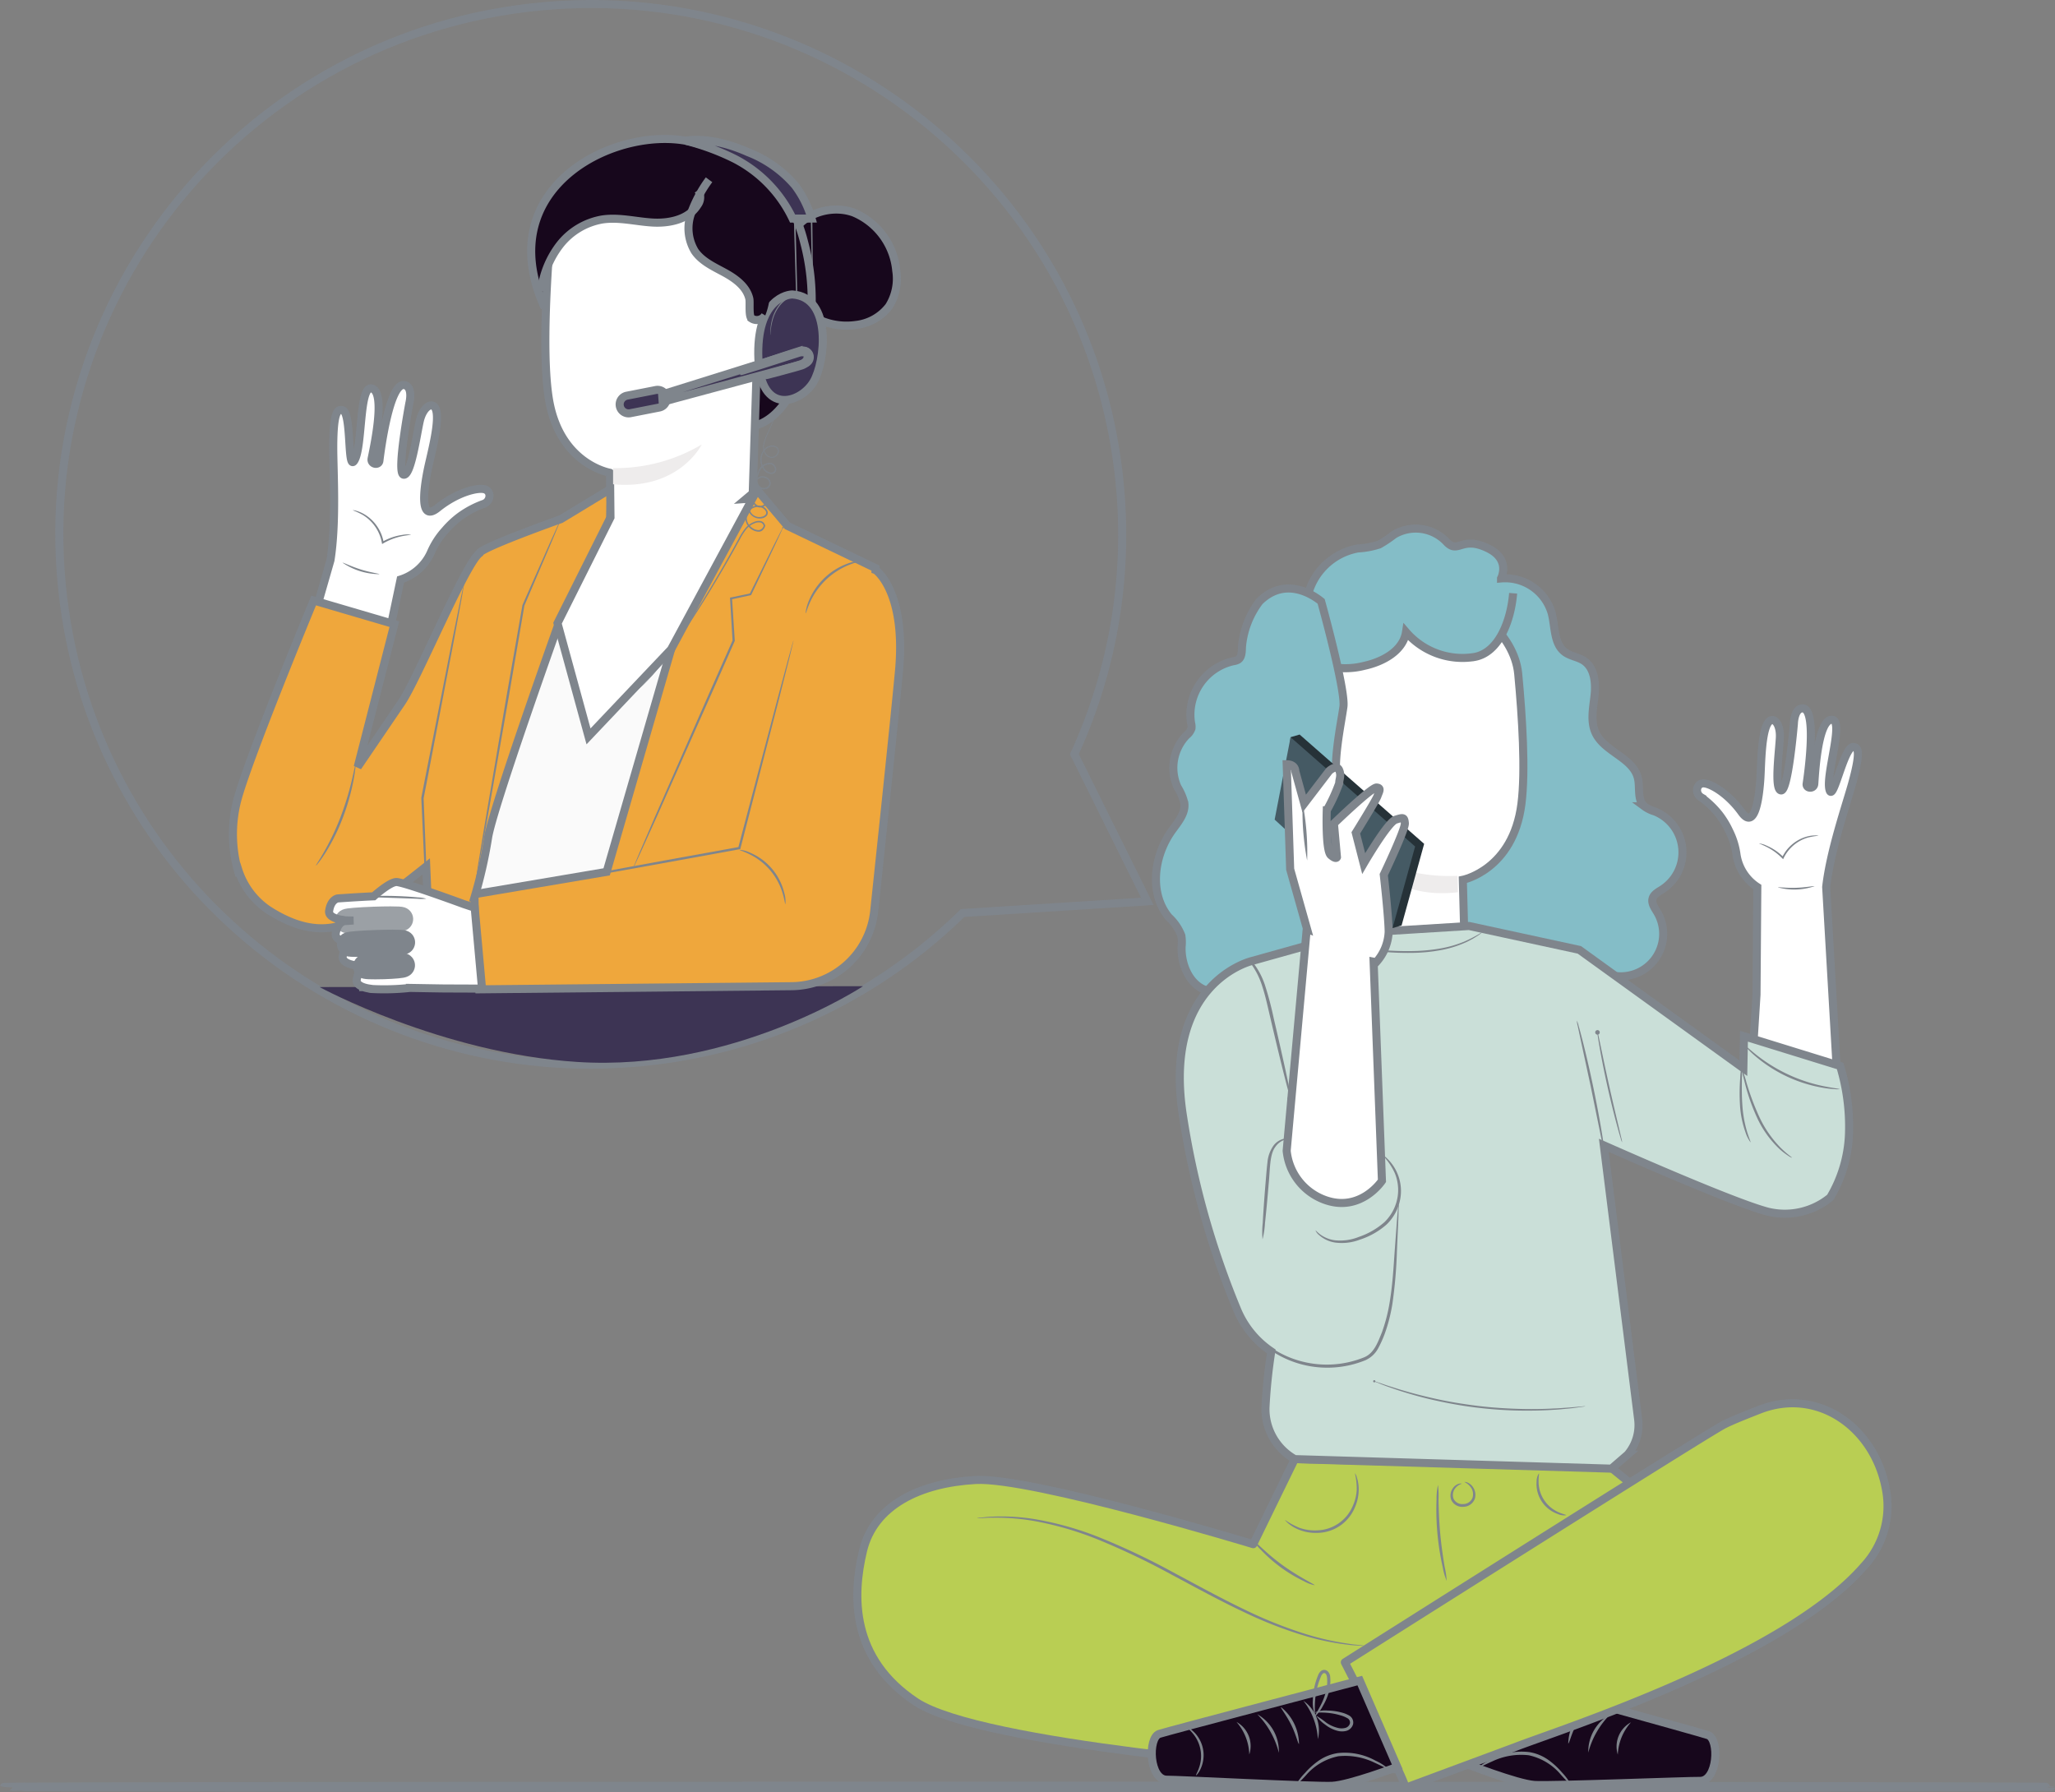 <svg xmlns="http://www.w3.org/2000/svg" width="255" height="222.37" viewBox="0 0 255 222.37">
  <rect x="0" y="0" width="255" height="222.37" fill="#808080" stroke="none"/>
  <g id="Ilustración_" data-name="Ilustración " transform="translate(-34.027 -23.518)">
    <path id="Trazado_64698" data-name="Trazado 64698" d="M288.527,1035.411c0,.081-56.865.146-126.994.146-70.154,0-127.006-.065-127.006-.146s56.852-.146,127.006-.146C231.663,1035.265,288.527,1035.331,288.527,1035.411Z" transform="translate(0 -790.17)" fill="#7f858c" stroke="#7f858c" stroke-width="1"/>
    <g id="Grupo_30347" data-name="Grupo 30347" transform="translate(140.411 89.108)">
      <g id="Grupo_30078" data-name="Grupo 30078" transform="translate(104.192 22.312)">
        <g id="Grupo_30069" data-name="Grupo 30069">
          <g id="Grupo_30068" data-name="Grupo 30068">
            <g id="Grupo_30067" data-name="Grupo 30067">
              <g id="Grupo_30066" data-name="Grupo 30066">
                <g id="Grupo_30065" data-name="Grupo 30065">
                  <path id="Trazado_64699" data-name="Trazado 64699" d="M1011.545,432.779c-.442-1.906,1.812-8.488.357-8.634-1.854-.187-2.167,7.3-2.233,7.97-.064.652-1.038.574-.946-.028.132-.865,1.367-9.334-.5-9.355-1.037-.012-1.081,1.872-1.081,1.872s-.7,8.346-1.582,8.307-.251-4.789-.161-6.555c.086-1.693-.764-2.667-1.392-1.934-.921,1.073-.916,5.375-1.029,7.07s-.57,6.563-2.323,4.128-4-3.667-4.826-3.583-.983,1.275-.179,1.742a11.209,11.209,0,0,1,2.191,2.086,10.7,10.7,0,0,1,1.262,2.07,9.316,9.316,0,0,1,.919,2.951,5.809,5.809,0,0,0,2.579,4.007l-.1,13.372-.416,6.614,10.432,3.612-1.37-23.593c.512-4.534,2.512-10.269,3.243-12.927,1.164-4.239.62-4.422.1-4.446C1013.339,427.473,1011.976,434.639,1011.545,432.779Z" transform="translate(-995.117 -422.732)" fill="#fff" stroke="#7f858c" stroke-width="1"/>
                </g>
              </g>
            </g>
          </g>
        </g>
        <g id="Grupo_30073" data-name="Grupo 30073" transform="translate(7.709 15.754)">
          <g id="Grupo_30072" data-name="Grupo 30072">
            <g id="Grupo_30071" data-name="Grupo 30071">
              <g id="Grupo_30070" data-name="Grupo 30070">
                <path id="Trazado_64700" data-name="Trazado 64700" d="M1037.751,494.967a9.8,9.8,0,0,0-1.28.214,4.85,4.85,0,0,0-3.057,2.561l-.068.137-.1-.1a7.32,7.32,0,0,0-1.978-1.443c-.551-.275-.907-.385-.9-.415a2.954,2.954,0,0,1,.956.289,6.584,6.584,0,0,1,2.07,1.415l-.17.033a4.9,4.9,0,0,1,.525-.868,4.977,4.977,0,0,1,1.341-1.2,4.75,4.75,0,0,1,1.345-.553,4.017,4.017,0,0,1,.964-.109A1.059,1.059,0,0,1,1037.751,494.967Z" transform="translate(-1030.369 -494.922)" fill="#7f858c"/>
              </g>
            </g>
          </g>
        </g>
        <g id="Grupo_30077" data-name="Grupo 30077" transform="translate(10.044 22.052)">
          <g id="Grupo_30076" data-name="Grupo 30076">
            <g id="Grupo_30075" data-name="Grupo 30075">
              <g id="Grupo_30074" data-name="Grupo 30074">
                <path id="Trazado_64701" data-name="Trazado 64701" d="M1045.576,523.79a7.8,7.8,0,0,1-4.533.146c.011-.064,1.021.094,2.271.05S1045.562,523.727,1045.576,523.79Z" transform="translate(-1041.043 -523.779)" fill="#7f858c"/>
              </g>
            </g>
          </g>
        </g>
      </g>
      <g id="Grupo_30096" data-name="Grupo 30096" transform="translate(37.055 0)">
        <g id="Grupo_30080" data-name="Grupo 30080" transform="translate(18.647)">
          <g id="Grupo_30079" data-name="Grupo 30079">
            <path id="Trazado_64702" data-name="Trazado 64702" d="M773.394,329.984a7.829,7.829,0,0,1,6.417-7.031,10.225,10.225,0,0,0,2.645-.491,15.3,15.3,0,0,0,1.835-1.228,5.244,5.244,0,0,1,6.477.873c1.5,1.648,1.878-.821,5.247.864,2.791,1.4,1.553,3.706,1.553,3.706a6.01,6.01,0,0,1,6.287,4.307c.442,1.7.241,3.823,1.667,4.851.691.5,1.611.584,2.322,1.055,1.321.875,1.5,2.734,1.328,4.307s-.539,3.248.145,4.675c1.12,2.341,4.625,3.051,5.233,5.573.287,1.191-.117,2.672.788,3.5a4.173,4.173,0,0,0,1.318.649,5.465,5.465,0,0,1,.9,9.677c-.47.3-1.033.586-1.182,1.122-.167.6.265,1.175.582,1.709a5.264,5.264,0,0,1-6.988,7.335,8.237,8.237,0,0,1-4.555,4.175,5.012,5.012,0,0,1-2.865.28,5.734,5.734,0,0,1-2.06-1.073c-2.971-2.231-7.159-5.67-7.683-9.343" transform="translate(-773.394 -320.49)" fill="#84bdc7" stroke="#7f858c" stroke-width="1"/>
          </g>
        </g>
        <g id="Grupo_30082" data-name="Grupo 30082" transform="translate(18.446 9.025)">
          <g id="Grupo_30081" data-name="Grupo 30081">
            <path id="Trazado_64703" data-name="Trazado 64703" d="M772.61,368.033l-.134-2.63,15.745-3.5c4.867-.667,10.3,4.054,10.761,8.935.512,5.423.923,12.064.4,16.138-1.044,8.192-7.273,9.424-7.273,9.424l.217,8.094-18.06.786Z" transform="translate(-772.476 -361.843)" fill="#fff" stroke="#7f858c" stroke-width="1"/>
          </g>
        </g>
        <g id="Grupo_30091" data-name="Grupo 30091" transform="translate(26.099 40.506)">
          <g id="Grupo_30090" data-name="Grupo 30090">
            <g id="Grupo_30089" data-name="Grupo 30089">
              <g id="Grupo_30088" data-name="Grupo 30088">
                <g id="Grupo_30087" data-name="Grupo 30087">
                  <g id="Grupo_30086" data-name="Grupo 30086">
                    <g id="Grupo_30085" data-name="Grupo 30085">
                      <g id="Grupo_30084" data-name="Grupo 30084">
                        <g id="Grupo_30083" data-name="Grupo 30083">
                          <path id="Trazado_64704" data-name="Trazado 64704" d="M818.779,508.681a21.678,21.678,0,0,1-11.311-2.582s2.937,5.622,11.369,4.614Z" transform="translate(-807.468 -506.099)" fill="#eeecec"/>
                        </g>
                      </g>
                    </g>
                  </g>
                </g>
              </g>
            </g>
          </g>
        </g>
        <g id="Grupo_30093" data-name="Grupo 30093" transform="translate(17.4 8.024)">
          <g id="Grupo_30092" data-name="Grupo 30092">
            <path id="Trazado_64705" data-name="Trazado 64705" d="M794.615,357.258c-.268,3.316-1.726,7.38-4.826,7.91a9.248,9.248,0,0,1-8.463-3.1c-.359,2.343-2.879,3.7-5.2,4.2a9.357,9.357,0,0,1-4.976-.093,4.94,4.94,0,0,1-3.321-3.479c-.332-1.643-.12-4.05,1.514-4.438" transform="translate(-767.694 -357.258)" fill="#84bdc7" stroke="#7f858c" stroke-width="1"/>
          </g>
        </g>
        <g id="Grupo_30095" data-name="Grupo 30095" transform="translate(0 7.428)">
          <g id="Grupo_30094" data-name="Grupo 30094">
            <path id="Trazado_64706" data-name="Trazado 64706" d="M712.033,398.486a6.423,6.423,0,0,1-4.292,6.022,4.561,4.561,0,0,1-8.679,2.4,5.453,5.453,0,0,0-.762-1.492c-.87-.951-2.412-.64-3.664-.948-2.257-.555-3.407-3.185-3.323-5.5a5.4,5.4,0,0,0-.033-1.368,6.075,6.075,0,0,0-1.572-2.291c-2.444-2.979-1.847-7.6.4-10.732.749-1.043,1.71-2.146,1.543-3.419a6.876,6.876,0,0,0-.842-1.968,5.809,5.809,0,0,1,1.114-6.445,1.831,1.831,0,0,0,.614-.856,1.777,1.777,0,0,0-.053-.673,6.8,6.8,0,0,1,5.229-7.659,1.7,1.7,0,0,0,.591-.178c.5-.31.469-1.03.5-1.621a10.858,10.858,0,0,1,2.174-5.628c3.086-3.038,6.437-.985,7.65,0,0,0,3.051,10.974,2.764,13.079s-1.442,7.386-.669,9.691,2.111,7.044,1.312,9.23S712.033,398.486,712.033,398.486Z" transform="translate(-688.129 -354.527)" fill="#84bdc7" stroke="#7f858c" stroke-width="1"/>
          </g>
        </g>
      </g>
      <g id="Grupo_30296" data-name="Grupo 30296" transform="translate(0 108.535)">
        <g id="Grupo_30168" data-name="Grupo 30168" transform="translate(75.274 32.989)">
          <g id="Grupo_30104" data-name="Grupo 30104" transform="translate(0 1.271)">
            <g id="Grupo_30103" data-name="Grupo 30103">
              <g id="Grupo_30102" data-name="Grupo 30102">
                <g id="Grupo_30101" data-name="Grupo 30101">
                  <g id="Grupo_30100" data-name="Grupo 30100">
                    <g id="Grupo_30099" data-name="Grupo 30099">
                      <g id="Grupo_30098" data-name="Grupo 30098">
                        <g id="Grupo_30097" data-name="Grupo 30097">
                          <path id="Trazado_64707" data-name="Trazado 64707" d="M868.38,974.819s23.845,6.586,24.8,6.922c1.436.5,1.2,5.756-1.04,5.675-1.058-.039-18.316.641-20.5.505s-8.759-2.723-8.759-2.723Z" transform="translate(-862.886 -974.819)" fill="#17071c" stroke="#7f858c" stroke-width="1"/>
                        </g>
                      </g>
                    </g>
                  </g>
                </g>
              </g>
            </g>
          </g>
          <g id="Grupo_30113" data-name="Grupo 30113" transform="translate(15.379 5.597)">
            <g id="Grupo_30112" data-name="Grupo 30112">
              <g id="Grupo_30111" data-name="Grupo 30111">
                <g id="Grupo_30110" data-name="Grupo 30110">
                  <g id="Grupo_30109" data-name="Grupo 30109">
                    <g id="Grupo_30108" data-name="Grupo 30108">
                      <g id="Grupo_30107" data-name="Grupo 30107">
                        <g id="Grupo_30106" data-name="Grupo 30106">
                          <g id="Grupo_30105" data-name="Grupo 30105">
                            <path id="Trazado_64708" data-name="Trazado 64708" d="M933.258,999.394a10.431,10.431,0,0,1,2.737-4.745,5.287,5.287,0,0,0-2.737,4.745Z" transform="translate(-933.21 -994.641)" fill="#7f858c"/>
                          </g>
                        </g>
                      </g>
                    </g>
                  </g>
                </g>
              </g>
            </g>
          </g>
          <g id="Grupo_30122" data-name="Grupo 30122" transform="translate(12.903 4.678)">
            <g id="Grupo_30121" data-name="Grupo 30121">
              <g id="Grupo_30120" data-name="Grupo 30120">
                <g id="Grupo_30119" data-name="Grupo 30119">
                  <g id="Grupo_30118" data-name="Grupo 30118">
                    <g id="Grupo_30117" data-name="Grupo 30117">
                      <g id="Grupo_30116" data-name="Grupo 30116">
                        <g id="Grupo_30115" data-name="Grupo 30115">
                          <g id="Grupo_30114" data-name="Grupo 30114">
                            <path id="Trazado_64709" data-name="Trazado 64709" d="M921.926,994.978c.117.02.358-1.1.993-2.348s1.384-2.113,1.3-2.194a5.965,5.965,0,0,0-2.292,4.542Z" transform="translate(-921.888 -990.43)" fill="#7f858c"/>
                          </g>
                        </g>
                      </g>
                    </g>
                  </g>
                </g>
              </g>
            </g>
          </g>
          <g id="Grupo_30131" data-name="Grupo 30131" transform="translate(10.451 3.856)">
            <g id="Grupo_30130" data-name="Grupo 30130">
              <g id="Grupo_30129" data-name="Grupo 30129">
                <g id="Grupo_30128" data-name="Grupo 30128">
                  <g id="Grupo_30127" data-name="Grupo 30127">
                    <g id="Grupo_30126" data-name="Grupo 30126">
                      <g id="Grupo_30125" data-name="Grupo 30125">
                        <g id="Grupo_30124" data-name="Grupo 30124">
                          <g id="Grupo_30123" data-name="Grupo 30123">
                            <path id="Trazado_64710" data-name="Trazado 64710" d="M910.833,991.408a8.344,8.344,0,0,1,1.857-4.739,4.463,4.463,0,0,0-1.857,4.739Z" transform="translate(-910.675 -986.662)" fill="#7f858c"/>
                          </g>
                        </g>
                      </g>
                    </g>
                  </g>
                </g>
              </g>
            </g>
          </g>
          <g id="Grupo_30140" data-name="Grupo 30140" transform="translate(9.141)">
            <g id="Grupo_30139" data-name="Grupo 30139">
              <g id="Grupo_30138" data-name="Grupo 30138">
                <g id="Grupo_30137" data-name="Grupo 30137">
                  <g id="Grupo_30136" data-name="Grupo 30136">
                    <g id="Grupo_30135" data-name="Grupo 30135">
                      <g id="Grupo_30134" data-name="Grupo 30134">
                        <g id="Grupo_30133" data-name="Grupo 30133">
                          <g id="Grupo_30132" data-name="Grupo 30132">
                            <path id="Trazado_64711" data-name="Trazado 64711" d="M906.575,974.522a4.214,4.214,0,0,0,.255-1.771,8.327,8.327,0,0,0-.241-1.94,8.2,8.2,0,0,0-.355-1.1,1.329,1.329,0,0,0-.382-.583.637.637,0,0,0-.819.04,1.05,1.05,0,0,0-.318.673,4.613,4.613,0,0,0-.031.629,5.248,5.248,0,0,0,.147,1.165,7.077,7.077,0,0,0,.734,1.819,4.789,4.789,0,0,0,1.072,1.432c.054-.038-.345-.592-.821-1.563a7.824,7.824,0,0,1-.625-1.769,5.215,5.215,0,0,1-.115-1.087c.01-.366.005-.823.219-1a.231.231,0,0,1,.315-.026,1,1,0,0,1,.261.416,8.732,8.732,0,0,1,.361,1.05,9.538,9.538,0,0,1,.316,1.858C906.618,973.839,906.509,974.512,906.575,974.522Z" transform="translate(-904.683 -968.993)" fill="#7f858c"/>
                          </g>
                        </g>
                      </g>
                    </g>
                  </g>
                </g>
              </g>
            </g>
          </g>
          <g id="Grupo_30149" data-name="Grupo 30149" transform="translate(6.231 5.039)">
            <g id="Grupo_30148" data-name="Grupo 30148">
              <g id="Grupo_30147" data-name="Grupo 30147">
                <g id="Grupo_30146" data-name="Grupo 30146">
                  <g id="Grupo_30145" data-name="Grupo 30145">
                    <g id="Grupo_30144" data-name="Grupo 30144">
                      <g id="Grupo_30143" data-name="Grupo 30143">
                        <g id="Grupo_30142" data-name="Grupo 30142">
                          <g id="Grupo_30141" data-name="Grupo 30141">
                            <path id="Trazado_64712" data-name="Trazado 64712" d="M896.15,992.332a3.338,3.338,0,0,0-1.538-.248,6.932,6.932,0,0,0-1.692.207,3.737,3.737,0,0,0-.974.358,1,1,0,0,0-.539,1.088,1.19,1.19,0,0,0,.859.849,2.187,2.187,0,0,0,1.07,0,4.11,4.11,0,0,0,1.549-.76,4.193,4.193,0,0,0,1.109-1.089,10.469,10.469,0,0,0-1.27.858,4.233,4.233,0,0,1-1.463.632,1.887,1.887,0,0,1-.884-.012.807.807,0,0,1-.581-.566.614.614,0,0,1,.354-.664,3.644,3.644,0,0,1,.865-.336,8.046,8.046,0,0,1,1.607-.28C895.556,992.3,896.141,992.4,896.15,992.332Z" transform="translate(-891.38 -992.084)" fill="#7f858c"/>
                          </g>
                        </g>
                      </g>
                    </g>
                  </g>
                </g>
              </g>
            </g>
          </g>
          <g id="Grupo_30158" data-name="Grupo 30158" transform="translate(18.906 6.586)">
            <g id="Grupo_30157" data-name="Grupo 30157">
              <g id="Grupo_30156" data-name="Grupo 30156">
                <g id="Grupo_30155" data-name="Grupo 30155">
                  <g id="Grupo_30154" data-name="Grupo 30154">
                    <g id="Grupo_30153" data-name="Grupo 30153">
                      <g id="Grupo_30152" data-name="Grupo 30152">
                        <g id="Grupo_30151" data-name="Grupo 30151">
                          <g id="Grupo_30150" data-name="Grupo 30150">
                            <path id="Trazado_64713" data-name="Trazado 64713" d="M949.519,1003.191a6.417,6.417,0,0,1,1.637-4.009,3.411,3.411,0,0,0-1.637,4.009Z" transform="translate(-949.334 -999.171)" fill="#7f858c"/>
                          </g>
                        </g>
                      </g>
                    </g>
                  </g>
                </g>
              </g>
            </g>
          </g>
          <g id="Grupo_30167" data-name="Grupo 30167" transform="translate(1.747 10.223)">
            <g id="Grupo_30166" data-name="Grupo 30166">
              <g id="Grupo_30165" data-name="Grupo 30165">
                <g id="Grupo_30164" data-name="Grupo 30164">
                  <g id="Grupo_30163" data-name="Grupo 30163">
                    <g id="Grupo_30162" data-name="Grupo 30162">
                      <g id="Grupo_30161" data-name="Grupo 30161">
                        <g id="Grupo_30160" data-name="Grupo 30160">
                          <g id="Grupo_30159" data-name="Grupo 30159">
                            <path id="Trazado_64714" data-name="Trazado 64714" d="M870.876,1017.86c.032.055.685-.326,1.786-.808a8.322,8.322,0,0,1,4.512-.749,7.151,7.151,0,0,1,3.9,2.315,13.991,13.991,0,0,0,1.374,1.4,7.369,7.369,0,0,0-1.167-1.592,9.444,9.444,0,0,0-1.581-1.475,5.671,5.671,0,0,0-2.463-1.042,7.9,7.9,0,0,0-4.694.886A6.32,6.32,0,0,0,870.876,1017.86Z" transform="translate(-870.875 -1015.837)" fill="#7f858c"/>
                          </g>
                        </g>
                      </g>
                    </g>
                  </g>
                </g>
              </g>
            </g>
          </g>
        </g>
        <path id="Trazado_64715" data-name="Trazado 64715" d="M572.968,849.585l-5.148,10.556s-27.523-8.352-34.458-7.967-12.615,3.157-13.963,8.777-1.533,13.375,6.557,18.757,48.3,8.356,48.3,8.356h15.911l26.006-34.216-4.19-3.39Z" transform="translate(-518.691 -842.655)" fill="#b9ce53" stroke="#7f858c" stroke-linecap="round" stroke-linejoin="round" stroke-width="1"/>
        <path id="Trazado_64716" data-name="Trazado 64716" d="M634.594,898.189a2.951,2.951,0,0,1-.522-.009c-.341-.028-.849-.026-1.493-.116a31.066,31.066,0,0,1-5.394-1.111,51.859,51.859,0,0,1-7.607-2.969c-2.782-1.309-5.751-2.922-8.87-4.593a91.691,91.691,0,0,0-8.984-4.3,40.365,40.365,0,0,0-7.773-2.319,27.51,27.51,0,0,0-5.449-.474c-.648-.014-1.148.055-1.49.058a3.009,3.009,0,0,1-.523.007,2.907,2.907,0,0,1,.517-.076c.341-.026.841-.117,1.493-.123a25.569,25.569,0,0,1,5.495.368,39.168,39.168,0,0,1,7.848,2.264,87.594,87.594,0,0,1,9.03,4.292c3.122,1.673,6.08,3.29,8.844,4.61a54.2,54.2,0,0,0,7.54,3.023,34.1,34.1,0,0,0,5.34,1.211c.639.11,1.143.13,1.481.18A3,3,0,0,1,634.594,898.189Z" transform="translate(-571.662 -868.1)" fill="#7f858c"/>
        <path id="Trazado_64717" data-name="Trazado 64717" d="M816.549,860.444c5.111-2,33.223-10.929,43.174-22.405a10.964,10.964,0,0,0,2.725-9.526c-1.388-7.653-8.442-12.756-15.76-9.864-1.04.411-3.432,1.338-4.43,1.874-2.729,1.464-46.953,29.451-46.953,29.451s7.705,14.994,7.513,15.57Z" transform="translate(-734.811 -817.828)" fill="#b9ce53" stroke="#7f858c" stroke-linecap="round" stroke-linejoin="round" stroke-width="1"/>
        <path id="Trazado_64718" data-name="Trazado 64718" d="M751.064,901.446a4.583,4.583,0,0,1-1.306-.49A18.27,18.27,0,0,1,744.349,897a4.563,4.563,0,0,1-.863-1.094c.08-.073,1.486,1.517,3.588,3.041S751.109,901.348,751.064,901.446Z" transform="translate(-694.323 -878.869)" fill="#7f858c"/>
        <path id="Trazado_64719" data-name="Trazado 64719" d="M847.423,864.285a10.567,10.567,0,0,1,.067,1.757c.016,1.082.059,2.575.207,4.216s.376,3.118.556,4.186a10.578,10.578,0,0,1,.25,1.74,7.687,7.687,0,0,1-.49-1.693,32.59,32.59,0,0,1-.767-8.452A7.7,7.7,0,0,1,847.423,864.285Z" transform="translate(-775.372 -854.147)" fill="#7f858c"/>
        <path id="Trazado_64720" data-name="Trazado 64720" d="M856.969,862.574c0-.016.131-.032.345.047a1.552,1.552,0,0,1,.731.613,1.683,1.683,0,0,1,.209,1.414,1.539,1.539,0,0,1-1.427,1,1.5,1.5,0,0,1-1.507-.877,1.561,1.561,0,0,1,.2-1.418,1.371,1.371,0,0,1,.769-.57c.225-.054.351-.015.35,0a1.638,1.638,0,0,0-.912.7,1.351,1.351,0,0,0-.109,1.168,1.2,1.2,0,0,0,1.2.653,1.239,1.239,0,0,0,1.143-.762,1.485,1.485,0,0,0-.118-1.184A2.075,2.075,0,0,0,856.969,862.574Z" transform="translate(-781.63 -852.799)" fill="#7f858c"/>
        <path id="Trazado_64721" data-name="Trazado 64721" d="M770.047,857.532a1.517,1.517,0,0,1,.242.521,4.731,4.731,0,0,1,.231,1.552,5.575,5.575,0,0,1-.512,2.277,5.111,5.111,0,0,1-4.57,3.068,5.607,5.607,0,0,1-2.307-.385,4.756,4.756,0,0,1-1.353-.8c-.28-.244-.406-.406-.392-.42a8.491,8.491,0,0,0,1.83.99,5.694,5.694,0,0,0,2.206.3,4.944,4.944,0,0,0,4.3-2.885,5.659,5.659,0,0,0,.556-2.151A8.446,8.446,0,0,0,770.047,857.532Z" transform="translate(-708.308 -848.867)" fill="#7f858c"/>
        <path id="Trazado_64722" data-name="Trazado 64722" d="M907.743,862.885a1.829,1.829,0,0,1-1.044-.147,3.942,3.942,0,0,1-2.637-4.03,1.82,1.82,0,0,1,.285-1.012c.054.015-.05.4-.041,1.02a4.145,4.145,0,0,0,2.484,3.8C907.356,862.77,907.751,862.83,907.743,862.885Z" transform="translate(-819.773 -848.996)" fill="#7f858c"/>
        <path id="Trazado_64723" data-name="Trazado 64723" d="M711.57,975.5s-23.925,6.291-24.886,6.615c-1.442.487-1.266,5.741.97,5.687,1.058-.026,18.306.867,20.488.758s8.078-2.35,8.078-2.35Z" transform="translate(-649.22 -941.091)" fill="#17071c" stroke="#7f858c" stroke-width="1"/>
        <path id="Trazado_64724" data-name="Trazado 64724" d="M748.279,999.393a10.427,10.427,0,0,0-2.678-4.779,5.285,5.285,0,0,1,2.678,4.779Z" transform="translate(-695.974 -956.028)" fill="#7f858c"/>
        <path id="Trazado_64725" data-name="Trazado 64725" d="M761.281,995.135c-.117.019-.344-1.109-.964-2.36s-1.358-2.13-1.271-2.21a5.963,5.963,0,0,1,2.235,4.57Z" transform="translate(-706.476 -952.865)" fill="#7f858c"/>
        <path id="Trazado_64726" data-name="Trazado 64726" d="M773.547,991.718a8.341,8.341,0,0,0-1.8-4.761,4.463,4.463,0,0,1,1.8,4.761Z" transform="translate(-716.402 -950.042)" fill="#7f858c"/>
        <path id="Trazado_64727" data-name="Trazado 64727" d="M777.391,974.938a4.211,4.211,0,0,1-.234-1.774,8.339,8.339,0,0,1,.266-1.937,8.24,8.24,0,0,1,.368-1.1,1.333,1.333,0,0,1,.389-.578.637.637,0,0,1,.818.05,1.049,1.049,0,0,1,.31.677,4.6,4.6,0,0,1,.023.629,5.266,5.266,0,0,1-.162,1.163,7.082,7.082,0,0,1-.757,1.809,4.8,4.8,0,0,1-1.089,1.419c-.054-.039.352-.588.84-1.552a7.811,7.811,0,0,0,.647-1.761,5.229,5.229,0,0,0,.128-1.086c-.006-.366,0-.823-.207-1a.232.232,0,0,0-.315-.03,1,1,0,0,0-.266.412,8.767,8.767,0,0,0-.374,1.045,9.523,9.523,0,0,0-.338,1.854C777.356,974.255,777.456,974.93,777.391,974.938Z" transform="translate(-720.631 -936.341)" fill="#7f858c"/>
        <path id="Trazado_64728" data-name="Trazado 64728" d="M778.377,992.768a3.339,3.339,0,0,1,1.541-.229,6.936,6.936,0,0,1,1.689.228,3.739,3.739,0,0,1,.97.37,1,1,0,0,1,.525,1.094,1.191,1.191,0,0,1-.869.839,2.189,2.189,0,0,1-1.07-.016,4.109,4.109,0,0,1-1.539-.779,4.177,4.177,0,0,1-1.1-1.1,10.5,10.5,0,0,1,1.259.874,4.24,4.24,0,0,0,1.455.65,1.889,1.889,0,0,0,.885,0,.807.807,0,0,0,.588-.559.613.613,0,0,0-.346-.668,3.644,3.644,0,0,0-.861-.347,8.007,8.007,0,0,0-1.6-.3C778.973,992.744,778.387,992.832,778.377,992.768Z" transform="translate(-721.585 -954.412)" fill="#7f858c"/>
        <path id="Trazado_64729" data-name="Trazado 64729" d="M735.4,1003.03A6.411,6.411,0,0,0,733.815,999a3.411,3.411,0,0,1,1.588,4.029Z" transform="translate(-686.764 -959.456)" fill="#7f858c"/>
        <path id="Trazado_64730" data-name="Trazado 64730" d="M778.852,1018.51c-.033.055-.681-.334-1.776-.829a8.321,8.321,0,0,0-4.5-.8,7.15,7.15,0,0,0-3.929,2.267,13.973,13.973,0,0,1-1.392,1.384,7.385,7.385,0,0,1,1.187-1.577,9.443,9.443,0,0,1,1.6-1.456,5.668,5.668,0,0,1,2.476-1.012,7.9,7.9,0,0,1,4.683.944A6.33,6.33,0,0,1,778.852,1018.51Z" transform="translate(-712.892 -973.082)" fill="#7f858c"/>
        <path id="Trazado_64731" data-name="Trazado 64731" d="M707.237,1008.243c-.043-.03.165-.342.359-.895a4.348,4.348,0,0,0-.736-4.272c-.369-.457-.668-.682-.638-.724s.374.13.81.572a4.052,4.052,0,0,1,.777,4.51C707.546,1008,707.265,1008.267,707.237,1008.243Z" transform="translate(-665.209 -962.08)" fill="#7f858c"/>
      </g>
      <g id="Grupo_30335" data-name="Grupo 30335" transform="translate(40.015 49.312)">
        <path id="Trazado_64732" data-name="Trazado 64732" d="M783.6,563.814l-11.931-3.69-.076,3.974-20.351-14.687h0L737.56,546.45l-14.664.907-12.3,3.44s-11.231,2.641-8.507,19.437a103.707,103.707,0,0,0,6.7,23.85,11.612,11.612,0,0,0,4.224,5.156,66.823,66.823,0,0,0-.719,6.961,7.121,7.121,0,0,0,3.631,6.4l39.295,1.184,2.008-1.735a5.652,5.652,0,0,0,1.312-4.374l-4.262-34.011c3.455,1.531,16.581,7.3,20.439,8.254a8.89,8.89,0,0,0,7.661-1.789h0a16.589,16.589,0,0,0,2.319-7.774A25.924,25.924,0,0,0,783.6,563.814Z" transform="translate(-701.663 -546.45)" fill="#cadfd8" stroke="#7f858c" stroke-width="1"/>
        <g id="Grupo_30300" data-name="Grupo 30300" transform="translate(20.023 0.694)" style="mix-blend-mode: normal;isolation: isolate">
          <g id="Grupo_30299" data-name="Grupo 30299">
            <g id="Grupo_30298" data-name="Grupo 30298">
              <g id="Grupo_30297" data-name="Grupo 30297">
                <path id="Trazado_64733" data-name="Trazado 64733" d="M810.82,549.631a4.3,4.3,0,0,1-.566.448c-.19.134-.437.277-.717.452-.295.149-.62.344-1.007.5a13.288,13.288,0,0,1-2.791.869,20.742,20.742,0,0,1-3.558.369,35.6,35.6,0,0,1-3.572-.11,20.708,20.708,0,0,1-2.9-.378,8.7,8.7,0,0,1-1.87-.623,4.976,4.976,0,0,1-.471-.256c-.1-.065-.156-.1-.152-.109s.235.107.66.284a9.93,9.93,0,0,0,1.867.546,22.772,22.772,0,0,0,2.878.326c1.091.072,2.292.122,3.551.092a21.861,21.861,0,0,0,3.523-.348,14,14,0,0,0,2.768-.811A16.543,16.543,0,0,0,810.82,549.631Z" transform="translate(-793.219 -549.629)" fill="#7f858c"/>
              </g>
            </g>
          </g>
        </g>
        <g id="Grupo_30304" data-name="Grupo 30304" transform="translate(24.003 56.444)" style="mix-blend-mode: normal;isolation: isolate">
          <g id="Grupo_30303" data-name="Grupo 30303">
            <g id="Grupo_30302" data-name="Grupo 30302">
              <g id="Grupo_30301" data-name="Grupo 30301">
                <path id="Trazado_64734" data-name="Trazado 64734" d="M837.742,808.237a1.22,1.22,0,0,1-.267.054l-.773.111c-.336.048-.748.1-1.228.142s-1.026.107-1.632.136c-1.211.087-2.657.124-4.263.1s-3.369-.142-5.21-.357-3.58-.538-5.148-.88-2.962-.733-4.119-1.1c-.582-.171-1.1-.36-1.554-.516s-.845-.3-1.16-.427l-.725-.29a.137.137,0,1,1,.016-.043l.739.249c.319.113.71.249,1.17.39s.976.322,1.56.482c1.159.348,2.555.708,4.117,1.051s3.3.634,5.13.858,3.589.325,5.187.373,3.04.013,4.249-.052c.605-.019,1.15-.07,1.63-.1s.893-.069,1.229-.1l.777-.069A1.221,1.221,0,0,1,837.742,808.237Z" transform="translate(-811.417 -805.093)" fill="#7f858c"/>
              </g>
            </g>
          </g>
        </g>
        <g id="Grupo_30308" data-name="Grupo 30308" transform="translate(51.775 12.92)" style="mix-blend-mode: normal;isolation: isolate">
          <g id="Grupo_30307" data-name="Grupo 30307">
            <g id="Grupo_30306" data-name="Grupo 30306">
              <g id="Grupo_30305" data-name="Grupo 30305">
                <path id="Trazado_64735" data-name="Trazado 64735" d="M941.517,619.583a2.682,2.682,0,0,1-.187-.531c-.106-.346-.25-.849-.42-1.472-.34-1.247-.778-2.979-1.207-4.9s-.769-3.679-.99-4.952c-.111-.637-.194-1.153-.245-1.511a.282.282,0,1,1,.087-.016l.316,1.5c.262,1.264.626,3.01,1.055,4.933s.841,3.657,1.141,4.913l.35,1.489A2.655,2.655,0,0,1,941.517,619.583Z" transform="translate(-938.406 -605.655)" fill="#7f858c"/>
              </g>
            </g>
          </g>
        </g>
        <g id="Grupo_30312" data-name="Grupo 30312" transform="translate(16.841 28.388)" style="mix-blend-mode: normal;isolation: isolate">
          <g id="Grupo_30311" data-name="Grupo 30311">
            <g id="Grupo_30310" data-name="Grupo 30310">
              <g id="Grupo_30309" data-name="Grupo 30309">
                <path id="Trazado_64736" data-name="Trazado 64736" d="M778.671,685.921c.028-.022.187.2.572.49a3.968,3.968,0,0,0,1.854.734,6.2,6.2,0,0,0,2.939-.418,9.389,9.389,0,0,0,3.174-1.825,5.589,5.589,0,0,0,1.648-3.168,5.461,5.461,0,0,0-.352-2.923,7.658,7.658,0,0,0-1.58-2.277,1.964,1.964,0,0,1,.62.455,5.433,5.433,0,0,1,1.217,1.712,5.558,5.558,0,0,1,.457,3.087,5.827,5.827,0,0,1-1.736,3.4,9.351,9.351,0,0,1-3.325,1.881,6.233,6.233,0,0,1-3.1.351,3.815,3.815,0,0,1-1.909-.892A1.493,1.493,0,0,1,778.671,685.921Z" transform="translate(-778.669 -676.533)" fill="#7f858c"/>
              </g>
            </g>
          </g>
        </g>
        <g id="Grupo_30316" data-name="Grupo 30316" transform="translate(6.522 34.514)" style="mix-blend-mode: normal;isolation: isolate">
          <g id="Grupo_30315" data-name="Grupo 30315">
            <g id="Grupo_30314" data-name="Grupo 30314">
              <g id="Grupo_30313" data-name="Grupo 30313">
                <path id="Trazado_64737" data-name="Trazado 64737" d="M731.486,716.25c.035-.012.211.529.672,1.436a12.84,12.84,0,0,0,2.558,3.429,12.121,12.121,0,0,0,5.5,3.032,12.323,12.323,0,0,0,7.606-.532c1.271-.514,1.73-1.924,2.217-3.1a20.5,20.5,0,0,0,.947-3.635c.4-2.371.5-4.551.634-6.375l.318-4.322c.043-.473.078-.861.106-1.174a1.6,1.6,0,0,1,.064-.408,1.625,1.625,0,0,1,.016.412c-.009.314-.019.7-.032,1.178-.048,1.079-.113,2.545-.192,4.33a57.93,57.93,0,0,1-.553,6.419,20.376,20.376,0,0,1-.943,3.708,13.482,13.482,0,0,1-.837,1.861,3.351,3.351,0,0,1-1.577,1.463,12.536,12.536,0,0,1-7.862.526,12.34,12.34,0,0,1-8.1-6.748,8.877,8.877,0,0,1-.431-1.1A1.623,1.623,0,0,1,731.486,716.25Z" transform="translate(-731.483 -704.603)" fill="#7f858c"/>
              </g>
            </g>
          </g>
        </g>
        <g id="Grupo_30320" data-name="Grupo 30320" transform="translate(10.232 26.37)">
          <g id="Grupo_30319" data-name="Grupo 30319">
            <g id="Grupo_30318" data-name="Grupo 30318">
              <g id="Grupo_30317" data-name="Grupo 30317">
                <path id="Trazado_64738" data-name="Trazado 64738" d="M748.482,679.792a10.2,10.2,0,0,1,.025-2.018c.066-1.243.184-2.957.339-4.849.082-.948.146-1.842.245-2.672a4.192,4.192,0,0,1,.765-2.108,2.255,2.255,0,0,1,1.273-.829c.361-.072.56,0,.556.018,0,.036-.2.019-.516.13a2.281,2.281,0,0,0-1.09.849c-.737.971-.648,2.766-.839,4.643-.155,1.892-.318,3.6-.455,4.84A10.228,10.228,0,0,1,748.482,679.792Z" transform="translate(-748.448 -667.284)" fill="#7f858c"/>
              </g>
            </g>
          </g>
        </g>
        <g id="Grupo_30322" data-name="Grupo 30322" transform="translate(8.715 4.347)" style="mix-blend-mode: normal;isolation: isolate">
          <g id="Grupo_30321" data-name="Grupo 30321">
            <path id="Trazado_64739" data-name="Trazado 64739" d="M746.569,583.058c-.1-.533-.258-1.3-.46-2.247-.406-1.893-.993-4.5-1.665-7.38a41.294,41.294,0,0,0-1.067-4.042,9.362,9.362,0,0,0-1.645-3.02l-.218.176a9.586,9.586,0,0,1,1.517,2.962c.4,1.2.685,2.576,1.026,4.014.673,2.877,1.3,5.476,1.778,7.354.238.938.437,1.7.583,2.218a.424.424,0,1,0,.15-.035Z" transform="translate(-741.514 -566.369)" fill="#7f858c"/>
          </g>
        </g>
        <g id="Grupo_30325" data-name="Grupo 30325" transform="translate(69.695 17.578)" style="mix-blend-mode: normal;isolation: isolate">
          <g id="Grupo_30324" data-name="Grupo 30324">
            <g id="Grupo_30323" data-name="Grupo 30323">
              <path id="Trazado_64740" data-name="Trazado 64740" d="M1026.615,638.173a1.6,1.6,0,0,1-.461-.243,8.016,8.016,0,0,1-1.12-.872,12.506,12.506,0,0,1-2.718-3.787,24.707,24.707,0,0,1-1.551-4.392c-.151-.576-.261-1.044-.331-1.369a1.78,1.78,0,0,1-.079-.513,13.813,13.813,0,0,1,.609,1.824,31.543,31.543,0,0,0,1.616,4.322,13.791,13.791,0,0,0,2.6,3.765C1026.011,637.744,1026.645,638.13,1026.615,638.173Z" transform="translate(-1020.349 -626.998)" fill="#7f858c"/>
            </g>
          </g>
        </g>
        <g id="Grupo_30328" data-name="Grupo 30328" transform="translate(70.04 14.754)" style="mix-blend-mode: normal;isolation: isolate">
          <g id="Grupo_30327" data-name="Grupo 30327">
            <g id="Grupo_30326" data-name="Grupo 30326">
              <path id="Trazado_64741" data-name="Trazado 64741" d="M1033.76,619.547a1.827,1.827,0,0,1-.527.007,12.267,12.267,0,0,1-1.427-.155,17.446,17.446,0,0,1-8.5-3.943,12.218,12.218,0,0,1-1.039-.988,1.825,1.825,0,0,1-.335-.406c.036-.036.565.491,1.505,1.234a19.84,19.84,0,0,0,8.409,3.9C1033.02,619.432,1033.764,619.5,1033.76,619.547Z" transform="translate(-1021.928 -614.059)" fill="#7f858c"/>
            </g>
          </g>
        </g>
        <g id="Grupo_30331" data-name="Grupo 30331" transform="translate(69.465 17.468)" style="mix-blend-mode: normal;isolation: isolate">
          <g id="Grupo_30330" data-name="Grupo 30330">
            <g id="Grupo_30329" data-name="Grupo 30329">
              <path id="Trazado_64742" data-name="Trazado 64742" d="M1020.657,635.871a4.214,4.214,0,0,1-.633-1.259,12.107,12.107,0,0,1-.677-3.332,23.893,23.893,0,0,1,.027-3.392,6.3,6.3,0,0,1,.175-1.393,7.114,7.114,0,0,1,.032,1.4c-.009.863-.033,2.055.058,3.361a14.943,14.943,0,0,0,.581,3.287C1020.472,635.364,1020.7,635.849,1020.657,635.871Z" transform="translate(-1019.298 -626.495)" fill="#7f858c"/>
            </g>
          </g>
        </g>
        <g id="Grupo_30334" data-name="Grupo 30334" transform="translate(49.265 11.742)" style="mix-blend-mode: normal;isolation: isolate">
          <g id="Grupo_30333" data-name="Grupo 30333">
            <g id="Grupo_30332" data-name="Grupo 30332">
              <path id="Trazado_64743" data-name="Trazado 64743" d="M926.937,600.255a2.826,2.826,0,0,1,.212.622c.118.405.277.994.464,1.725.374,1.46.854,3.488,1.326,5.739s.847,4.3,1.092,5.789c.122.744.214,1.347.268,1.765a.33.33,0,1,1-.113.02l-.359-1.748c-.314-1.541-.723-3.547-1.175-5.767l-1.241-5.752-.373-1.745A2.829,2.829,0,0,1,926.937,600.255Z" transform="translate(-926.931 -600.255)" fill="#7f858c"/>
            </g>
          </g>
        </g>
      </g>
      <g id="Grupo_30346" data-name="Grupo 30346" transform="translate(51.787 25.555)">
        <g id="Grupo_30338" data-name="Grupo 30338" transform="translate(1.121)">
          <g id="Grupo_30337" data-name="Grupo 30337">
            <g id="Grupo_30336" data-name="Grupo 30336">
              <path id="Trazado_64744" data-name="Trazado 64744" d="M762.595,437.588l15.452,13.562-2.8,10.126-1.121.332-13.509-13.8.854-9.892Z" transform="translate(-760.619 -437.588)" fill="#263238"/>
            </g>
          </g>
        </g>
        <g id="Grupo_30341" data-name="Grupo 30341" transform="translate(0 0.332)">
          <g id="Grupo_30340" data-name="Grupo 30340">
            <g id="Grupo_30339" data-name="Grupo 30339">
              <path id="Trazado_64745" data-name="Trazado 64745" d="M757.468,439.108l15.451,13.562-2.8,10.126-14.63-13.465Z" transform="translate(-755.492 -439.108)" fill="#455a64"/>
            </g>
          </g>
        </g>
        <path id="Trazado_64746" data-name="Trazado 64746" d="M774.958,475.26c-.035-2.075-.609-7.07-.609-7.07s2.684-5.638,2.616-6.388-.19-.739-1.154-.436-3.955,5.442-3.955,5.442L770.878,463s2.489-4,2.686-4.559.528-1.019-.1-1.071-5.3,4.47-5.3,4.47l.377,4.176s-.093.332-.766-.255-.5-5.568-.5-5.568a21.451,21.451,0,0,0,1.554-3.378c-.039-.428.292-.89-.022-1.617s-1.23.11-1.23.11l-3.1,4.057-1.106-4.015s.047-.856-1.069-.863l.432,13.023,2.093,7.418-.036-.014L762.3,502.446a7.233,7.233,0,0,0,4.71,6.083c4.467,1.639,7.112-2.355,7.112-2.355l-1.033-27.186.318.062A6,6,0,0,0,774.958,475.26Z" transform="translate(-760.811 -450.797)" fill="#fff" stroke="#7f858c" stroke-width="1"/>
        <g id="Grupo_30345" data-name="Grupo 30345" transform="translate(3.403 8.479)">
          <g id="Grupo_30344" data-name="Grupo 30344">
            <g id="Grupo_30343" data-name="Grupo 30343">
              <g id="Grupo_30342" data-name="Grupo 30342">
                <path id="Trazado_64747" data-name="Trazado 64747" d="M771.679,483.593a32.526,32.526,0,0,1-.564-7.151,32.582,32.582,0,0,1,.564,7.151Z" transform="translate(-771.052 -476.442)" fill="#7f858c"/>
              </g>
            </g>
          </g>
        </g>
      </g>
    </g>
    <g id="Grupo_30348" data-name="Grupo 30348" transform="translate(41.888 24.518)" style="mix-blend-mode: normal;isolation: isolate">
      <g id="Trazado_64748" data-name="Trazado 64748" transform="translate(-68.187 -24.518)" fill="none">
        <path d="M201.909,134.91l-8.823-17.8a65.523,65.523,0,1,0-13.495,19.179l-.019.032Z" stroke="none"/>
        <path d="M 133.551 155.131 C 136.167 155.131 138.811 154.975 141.474 154.654 C 156.456 152.85 169.629 146.115 179.591 136.29 L 179.572 136.321 L 201.909 134.91 L 193.086 117.111 C 197.988 106.501 200.106 94.45 198.6 82 C 194.27 46.195 161.673 20.673 125.792 24.994 C 89.911 29.315 64.335 61.844 68.665 97.648 C 72.674 130.795 100.912 155.131 133.551 155.131 M 133.551 156.131 C 117.435 156.131 101.866 150.25 89.712 139.571 C 83.716 134.303 78.774 128.084 75.024 121.086 C 71.141 113.842 68.668 105.997 67.673 97.768 C 66.598 88.883 67.299 80.052 69.758 71.522 C 70.939 67.422 72.531 63.414 74.488 59.608 C 76.426 55.838 78.739 52.235 81.363 48.897 C 83.988 45.559 86.945 42.46 90.153 39.685 C 93.392 36.883 96.915 34.387 100.624 32.266 C 108.341 27.855 116.769 25.074 125.673 24.002 C 128.34 23.68 131.046 23.518 133.715 23.518 C 149.83 23.518 165.399 29.399 177.554 40.077 C 183.55 45.345 188.492 51.565 192.242 58.562 C 196.125 65.807 198.598 73.652 199.593 81.88 C 200.342 88.071 200.221 94.304 199.233 100.405 C 198.302 106.156 196.607 111.767 194.193 117.093 L 203.473 135.813 L 179.992 137.297 C 174.933 142.225 169.169 146.288 162.854 149.378 C 156.184 152.642 149.031 154.751 141.593 155.647 C 138.926 155.968 136.22 156.131 133.551 156.131 Z" stroke="none" fill="#7f858c"/>
      </g>
    </g>
    <g id="Grupo_30350" data-name="Grupo 30350" transform="translate(73.678 145.893)">
      <g id="Grupo_30349" data-name="Grupo 30349" transform="translate(0 0)">
        <path id="Trazado_64749" data-name="Trazado 64749" d="M213.548,580.8l67.445-.11s-16.124,10.663-35.491,9.4C228.673,589.006,213.548,580.8,213.548,580.8Z" transform="translate(-213.548 -580.695)" fill="#3d3454"/>
      </g>
    </g>
    <g id="Grupo_30353" data-name="Grupo 30353" transform="translate(91.889 95.961)">
      <g id="Grupo_30352" data-name="Grupo 30352">
        <g id="Grupo_30351" data-name="Grupo 30351">
          <path id="Trazado_64750" data-name="Trazado 64750" d="M308.137,356.783l3.847,14.042,14.051-18.933-3.308,49.645h-20.06l-5.849.281s.867-7.825,1.224-12.243a49.278,49.278,0,0,1,1.782-10.4C302.815,369.425,308.137,356.783,308.137,356.783Z" transform="translate(-296.817 -351.891)" fill="#fafafa"/>
        </g>
      </g>
    </g>
    <path id="Trazado_64751" data-name="Trazado 64751" d="M350.718,306.188l-.031-.01v-.235L339.761,300.7l-4.284-5.082-6.062,6.288-12.083,41.73-16.55,2.8.738,11.779,38.636-.388a10.421,10.421,0,0,0,10.376-9.314c.692-6.522,2.6-24.575,3.075-29.782C354.517,308.785,350.718,306.188,350.718,306.188Z" transform="translate(-208.027 -211.936)" fill="#efa73c" stroke="#7f858c" stroke-width="1"/>
    <g id="Grupo_30356" data-name="Grupo 30356" transform="translate(125.786 128.96)">
      <g id="Grupo_30355" data-name="Grupo 30355" transform="translate(0 0)">
        <g id="Grupo_30354" data-name="Grupo 30354">
          <path id="Trazado_64752" data-name="Trazado 64752" d="M457.516,509.854c-.049,0-.1-.523-.337-1.329a7.883,7.883,0,0,0-4.106-4.858c-.755-.375-1.269-.509-1.256-.556a3.558,3.558,0,0,1,1.343.368,7.275,7.275,0,0,1,4.219,4.992A3.537,3.537,0,0,1,457.516,509.854Z" transform="translate(-451.817 -503.104)" fill="#7f858c"/>
        </g>
      </g>
    </g>
    <g id="Grupo_30359" data-name="Grupo 30359" transform="translate(112.638 88.922)">
      <g id="Grupo_30358" data-name="Grupo 30358">
        <g id="Grupo_30357" data-name="Grupo 30357">
          <path id="Trazado_64753" data-name="Trazado 64753" d="M391.7,361.848a2.975,2.975,0,0,1,.169-.455l.537-1.283,2.026-4.7,6.787-15.449L404,333.681l-.012.065c-.111-1.864-.215-3.623-.312-5.247l-.006-.109.106-.022,2.414-.5-.08.063,3-6.061.841-1.659.228-.43a.084.084,0,1,1,.031.015l-.2.444-.785,1.686-2.912,6.1-.024.05-.056.012-2.409.524.1-.131c.105,1.623.219,3.381.34,5.245l0,.034-.014.032-2.775,6.288L394.62,355.5l-2.112,4.659-.588,1.261A3.047,3.047,0,0,1,391.7,361.848Z" transform="translate(-391.697 -319.636)" fill="#7f858c"/>
        </g>
      </g>
    </g>
    <g id="Grupo_30362" data-name="Grupo 30362" transform="translate(92.685 103.023)">
      <g id="Grupo_30361" data-name="Grupo 30361">
        <g id="Grupo_30360" data-name="Grupo 30360">
          <path id="Trazado_64754" data-name="Trazado 64754" d="M301.242,427.117a.953.953,0,0,1-.027-.2c-.012-.146-.029-.336-.05-.576-.038-.526-.093-1.268-.162-2.215-.129-1.944-.313-4.723-.54-8.148l-.006-.094.093-.017,24.084-4.415,8.88-1.608-.111.1,4.858-18.418,1.441-5.359.4-1.432.109-.368a.524.524,0,0,1,.045-.123.514.514,0,0,1-.021.129l-.085.374L339.8,386.2l-1.361,5.38-4.758,18.443-.022.088-.089.016-8.878,1.617-24.1,4.336.087-.111c.187,3.428.339,6.209.445,8.153.045.948.081,1.692.106,2.219.008.241.015.431.02.577A.937.937,0,0,1,301.242,427.117Z" transform="translate(-300.457 -384.254)" fill="#7f858c"/>
        </g>
      </g>
    </g>
    <g id="Grupo_30365" data-name="Grupo 30365" transform="translate(133.994 93.076)">
      <g id="Grupo_30364" data-name="Grupo 30364" transform="translate(0 0)">
        <g id="Grupo_30363" data-name="Grupo 30363">
          <path id="Trazado_64755" data-name="Trazado 64755" d="M496.335,338.682c.009.053-.557.136-1.408.452a9,9,0,0,0-5.028,4.7c-.372.826-.492,1.384-.544,1.372-.02,0,0-.146.043-.4a5.677,5.677,0,0,1,.31-1.052,8.286,8.286,0,0,1,5.151-4.815,5.682,5.682,0,0,1,1.072-.24A1.076,1.076,0,0,1,496.335,338.682Z" transform="translate(-489.347 -338.67)" fill="#7f858c"/>
        </g>
      </g>
    </g>
    <g id="Grupo_30366" data-name="Grupo 30366" transform="translate(72.95 71.29)">
      <path id="Trazado_64756" data-name="Trazado 64756" d="M215.309,248.149c.987-1.815.55-9.143,2.07-8.884,1.939.33.148,8.033.026,8.735-.119.682.895.875.97.237.11-.918,1.241-9.88,3.15-9.376,1.058.28.571,2.208.571,2.208s-1.642,8.687-.732,8.9,1.606-4.8,2.012-6.624c.39-1.747,1.529-2.5,1.962-1.577.635,1.351-.583,5.725-.946,7.481s-1.27,6.837,1.2,4.851,5.1-2.608,5.92-2.29.64,1.573-.309,1.822a11.853,11.853,0,0,0-2.817,1.507,11.31,11.31,0,0,0-1.868,1.752,9.851,9.851,0,0,0-1.766,2.744A6.14,6.14,0,0,1,221,262.983h0l-1.441,6.846-9.338-2,2.082-7.243c.757-4.756.339-11.152.345-14.061.01-4.639.616-4.673,1.151-4.551C214.979,242.248,214.346,249.92,215.309,248.149Z" transform="translate(-210.218 -238.841)" fill="#fff" stroke="#7f858c" stroke-width="1"/>
      <path id="Trazado_64757" data-name="Trazado 64757" d="M232.3,310.008a10.284,10.284,0,0,1,1.242.577,5.109,5.109,0,0,1,2.387,3.463l.031.159.133-.078a7.737,7.737,0,0,1,2.419-.912c.638-.125,1.032-.137,1.031-.17a3.123,3.123,0,0,0-1.054.025,6.959,6.959,0,0,0-2.5.859l.164.081a5.174,5.174,0,0,0-.29-1.031,5.25,5.25,0,0,0-1.026-1.6,5,5,0,0,0-1.212-.94,4.245,4.245,0,0,0-.95-.381A1.115,1.115,0,0,0,232.3,310.008Z" transform="translate(-227.469 -294.473)" fill="#7f858c"/>
      <path id="Trazado_64758" data-name="Trazado 64758" d="M226.615,339.871a8.223,8.223,0,0,0,4.571,1.421c.007-.068-1.065-.19-2.324-.586S226.648,339.811,226.615,339.871Z" transform="translate(-223.029 -317.819)" fill="#7f858c"/>
    </g>
    <g id="Grupo_30378" data-name="Grupo 30378" transform="translate(62.941 84.15)">
      <g id="Grupo_30368" data-name="Grupo 30368">
        <g id="Grupo_30367" data-name="Grupo 30367">
          <path id="Trazado_64759" data-name="Trazado 64759" d="M205.137,301.557s-10.14,3.6-10.14,4.266v0c-1.79,1.4-7.755,15.79-9.652,18.511l-5.424,7.974h0l4.549-17.72-10.009-2.938s-8.547,20.611-9.586,25.2a16.812,16.812,0,0,0,.162,8.222l.055-.047a9.493,9.493,0,0,0,3.749,5.032c4.244,2.715,8.205,3.226,12.26.237,2.3-1.695,4.922-3.737,7.326-5.648l.63,14.878h5.527c0-.836-.167-11.031-.167-11.031a57.474,57.474,0,0,0,1.675-7.354c.5-3.51,8.737-26.54,8.737-26.54l6.393-12.284.149-4.545Z" transform="translate(-164.451 -297.771)" fill="#efa73c" stroke="#7f858c" stroke-width="1"/>
        </g>
      </g>
      <g id="Grupo_30371" data-name="Grupo 30371" transform="translate(23.366 11.697)">
        <g id="Grupo_30370" data-name="Grupo 30370">
          <g id="Grupo_30369" data-name="Grupo 30369">
            <path id="Trazado_64760" data-name="Trazado 64760" d="M272.424,401.3a2.9,2.9,0,0,1-.048-.463q-.031-.494-.083-1.334c-.061-1.188-.148-2.864-.254-4.934l-.745-16.5v-.017l0-.019.374-1.932,3.437-17.5,1.074-5.3.307-1.437.087-.372a.429.429,0,0,1,.04-.125.451.451,0,0,1-.01.131l-.058.378-.253,1.448-.983,5.317-3.353,17.521-.375,1.932,0-.036.652,16.5c.069,2.072.124,3.749.164,4.938q.019.842.03,1.336A2.913,2.913,0,0,1,272.424,401.3Z" transform="translate(-271.294 -351.369)" fill="#7f858c"/>
          </g>
        </g>
      </g>
      <g id="Grupo_30374" data-name="Grupo 30374" transform="translate(30.162 3.786)">
        <g id="Grupo_30373" data-name="Grupo 30373">
          <g id="Grupo_30372" data-name="Grupo 30372">
            <path id="Trazado_64761" data-name="Trazado 64761" d="M302.371,359.755a2.776,2.776,0,0,1,.051-.466q.075-.495.2-1.328l.8-4.875,2.736-16.067,1.96-11.217,0-.016.006-.013,3.418-7.736.978-2.161.267-.566a.868.868,0,0,1,.1-.189.88.88,0,0,1-.067.2l-.231.581-.913,2.19-3.322,7.778.009-.029c-.561,3.275-1.22,7.122-1.922,11.223l-2.821,16.052-.888,4.86-.256,1.319A2.79,2.79,0,0,1,302.371,359.755Z" transform="translate(-302.368 -315.121)" fill="#7f858c"/>
          </g>
        </g>
      </g>
      <g id="Grupo_30377" data-name="Grupo 30377" transform="translate(10.295 34.308)">
        <g id="Grupo_30376" data-name="Grupo 30376">
          <g id="Grupo_30375" data-name="Grupo 30375">
            <path id="Trazado_64762" data-name="Trazado 64762" d="M211.527,467.441c-.039-.028.4-.648,1-1.7a30.867,30.867,0,0,0,2.034-4.291,36.23,36.23,0,0,0,1.4-4.543c.281-1.185.412-1.93.458-1.923a1.878,1.878,0,0,1-.028.533c-.035.341-.11.832-.227,1.434a27.837,27.837,0,0,1-1.324,4.6,24.635,24.635,0,0,1-2.13,4.293,14.281,14.281,0,0,1-.828,1.195C211.668,467.309,211.544,467.453,211.527,467.441Z" transform="translate(-211.525 -454.98)" fill="#7f858c"/>
          </g>
        </g>
      </g>
    </g>
    <g id="Grupo_30411" data-name="Grupo 30411" transform="translate(74.858 132.953)">
      <g id="Grupo_30381" data-name="Grupo 30381" transform="translate(0)">
        <g id="Grupo_30380" data-name="Grupo 30380">
          <g id="Grupo_30379" data-name="Grupo 30379">
            <path id="Trazado_64763" data-name="Trazado 64763" d="M237.018,524.6l.908,10.036-4.749-.018c-.126,0-2.065-.032-4.2-.068a29.6,29.6,0,0,1-4.822.129c-.134-.014-.214-.031-.224-.05a3.851,3.851,0,0,1-.732-.177h-.021l0-.007c-.43-.156-.872-.433-.8-.9.208-1.439,1.065-1.555,1.065-1.555l.43-.03.035-.125c-.652,0-1.2-.016-1.491-.047-.134-.014-.213-.031-.223-.05,0,0-1.684-.2-1.555-1.088.208-1.439,1.065-1.555,1.065-1.555s.582-.041,1.386-.093c-.673,0-1.243-.015-1.541-.046-.134-.014-.213-.031-.223-.05,0,0-1.684-.2-1.555-1.088.208-1.439,1.065-1.555,1.065-1.555s.469-.033,1.147-.077c-.545,0-1-.02-1.25-.047-.134-.014-.214-.031-.224-.05,0,0-1.684-.2-1.555-1.088.208-1.439,1.065-1.555,1.065-1.555s2.65-.188,4.469-.263c0,0,2.064-1.857,2.876-1.771,1.214.128,8.277,2.73,8.277,2.73Z" transform="translate(-218.944 -521.399)" fill="#fff" stroke="#7f858c" stroke-width="1"/>
          </g>
        </g>
      </g>
      <g id="Grupo_30406" data-name="Grupo 30406" transform="translate(2.234 4.532)">
        <g id="Grupo_30405" data-name="Grupo 30405">
          <g id="Grupo_30404" data-name="Grupo 30404">
            <g id="Grupo_30403" data-name="Grupo 30403">
              <g id="Grupo_30388" data-name="Grupo 30388" transform="translate(2.246 5.718)">
                <g id="Grupo_30387" data-name="Grupo 30387">
                  <g id="Grupo_30386" data-name="Grupo 30386">
                    <g id="Grupo_30385" data-name="Grupo 30385">
                      <g id="Grupo_30384" data-name="Grupo 30384">
                        <g id="Grupo_30383" data-name="Grupo 30383">
                          <g id="Grupo_30382" data-name="Grupo 30382">
                            <g id="Trazado_64764" data-name="Trazado 64764" transform="translate(-239.426 -568.369)" fill="#7f858c">
                              <path d="M 240.706 569.456 C 239.368 569.456 239.114 569.386 238.878 569.13 C 238.734 568.974 238.661 568.763 238.678 568.552 C 238.701 568.276 238.858 567.924 239.481 567.81 C 239.621 567.785 239.812 567.76 240.049 567.738 C 240.508 567.694 241.115 567.658 241.756 567.637 C 242.133 567.625 242.493 567.619 242.828 567.619 C 244.167 567.619 244.421 567.688 244.657 567.944 C 244.801 568.101 244.874 568.312 244.857 568.523 C 244.834 568.799 244.677 569.151 244.055 569.264 C 243.915 569.29 243.723 569.314 243.486 569.337 C 243.026 569.381 242.42 569.417 241.779 569.437 C 241.402 569.449 241.041 569.456 240.706 569.456 Z" stroke="none"/>
                              <path d="M 242.828 568.369 C 242.513 568.369 242.157 568.375 241.78 568.387 C 240.487 568.429 239.433 568.53 239.426 568.613 C 239.419 568.696 240.462 568.729 241.755 568.688 C 243.048 568.646 244.102 568.545 244.109 568.462 C 244.114 568.403 243.592 568.369 242.828 568.369 M 242.828 566.869 C 244.083 566.869 244.708 566.893 245.209 567.436 C 245.494 567.746 245.639 568.165 245.604 568.584 C 245.582 568.86 245.413 569.779 244.189 570.002 C 244.026 570.032 243.82 570.058 243.558 570.083 C 243.082 570.129 242.459 570.166 241.803 570.187 C 241.418 570.199 241.049 570.206 240.706 570.206 C 239.452 570.206 238.827 570.182 238.327 569.639 C 238.041 569.328 237.897 568.91 237.931 568.49 C 237.953 568.215 238.122 567.295 239.346 567.073 C 239.509 567.043 239.716 567.016 239.977 566.991 C 240.452 566.946 241.075 566.909 241.732 566.888 C 242.116 566.875 242.485 566.869 242.828 566.869 Z" stroke="none" fill="#7f858c"/>
                            </g>
                          </g>
                        </g>
                      </g>
                    </g>
                  </g>
                </g>
              </g>
              <g id="Grupo_30395" data-name="Grupo 30395" transform="translate(0.24 2.891)">
                <g id="Grupo_30394" data-name="Grupo 30394">
                  <g id="Grupo_30393" data-name="Grupo 30393">
                    <g id="Grupo_30392" data-name="Grupo 30392">
                      <g id="Grupo_30391" data-name="Grupo 30391">
                        <g id="Grupo_30390" data-name="Grupo 30390">
                          <g id="Grupo_30389" data-name="Grupo 30389">
                            <g id="Trazado_64765" data-name="Trazado 64765" transform="translate(-230.254 -555.415)" fill="#7f858c">
                              <path d="M 231.548 556.55 C 231.136 556.55 230.805 556.544 230.565 556.53 C 230.426 556.523 230.317 556.513 230.233 556.5 C 229.562 556.397 229.508 555.86 229.504 555.754 C 229.495 555.467 229.654 555.091 230.133 554.967 C 230.206 554.949 230.293 554.932 230.409 554.916 C 230.592 554.889 230.849 554.863 231.172 554.837 C 231.815 554.785 232.668 554.739 233.575 554.707 C 234.339 554.679 235.062 554.665 235.666 554.665 C 236.078 554.665 236.409 554.672 236.648 554.685 C 236.787 554.693 236.896 554.703 236.981 554.716 C 237.653 554.819 237.705 555.357 237.708 555.464 C 237.719 555.747 237.56 556.124 237.079 556.248 C 237.007 556.267 236.919 556.283 236.804 556.3 C 236.62 556.326 236.364 556.353 236.041 556.379 C 235.398 556.431 234.544 556.477 233.639 556.509 C 232.875 556.536 232.152 556.55 231.548 556.55 Z" stroke="none"/>
                              <path d="M 235.666 555.415 C 235.096 555.415 234.379 555.428 233.601 555.456 C 231.749 555.522 230.251 555.643 230.254 555.727 C 230.257 555.81 231.76 555.825 233.612 555.759 C 235.463 555.694 236.962 555.573 236.959 555.489 C 236.957 555.441 236.451 555.415 235.666 555.415 M 235.666 553.915 C 236.092 553.915 236.436 553.922 236.689 553.936 C 236.856 553.945 236.985 553.958 237.095 553.974 C 238.007 554.115 238.437 554.811 238.458 555.438 C 238.48 556.042 238.12 556.754 237.267 556.974 C 237.167 557 237.054 557.022 236.91 557.042 C 236.711 557.071 236.439 557.099 236.102 557.126 C 235.447 557.179 234.582 557.226 233.665 557.258 C 232.893 557.286 232.161 557.3 231.548 557.3 C 231.122 557.3 230.777 557.293 230.524 557.279 C 230.358 557.27 230.229 557.258 230.119 557.241 C 229.208 557.102 228.778 556.407 228.755 555.781 C 228.734 555.171 229.095 554.461 229.945 554.241 C 230.045 554.215 230.159 554.194 230.303 554.173 C 230.501 554.145 230.773 554.117 231.111 554.089 C 231.765 554.036 232.631 553.989 233.548 553.957 C 234.322 553.93 235.054 553.915 235.666 553.915 Z" stroke="none" fill="#7f858c"/>
                            </g>
                          </g>
                        </g>
                      </g>
                    </g>
                  </g>
                </g>
              </g>
              <g id="Grupo_30402" data-name="Grupo 30402" opacity="0.78">
                <g id="Grupo_30401" data-name="Grupo 30401">
                  <g id="Grupo_30400" data-name="Grupo 30400">
                    <g id="Grupo_30399" data-name="Grupo 30399">
                      <g id="Grupo_30398" data-name="Grupo 30398">
                        <g id="Grupo_30397" data-name="Grupo 30397">
                          <g id="Grupo_30396" data-name="Grupo 30396">
                            <g id="Trazado_64766" data-name="Trazado 64766" transform="translate(-229.157 -542.168)" fill="#7f858c">
                              <path d="M 230.453 543.303 C 230.04 543.303 229.709 543.296 229.469 543.283 C 229.329 543.275 229.22 543.265 229.136 543.252 C 228.465 543.149 228.411 542.613 228.407 542.507 C 228.398 542.22 228.557 541.844 229.036 541.72 C 229.109 541.701 229.196 541.685 229.312 541.668 C 229.496 541.642 229.752 541.615 230.075 541.589 C 230.718 541.537 231.571 541.491 232.478 541.459 C 233.243 541.432 233.966 541.418 234.569 541.418 C 234.982 541.418 235.312 541.424 235.551 541.438 C 235.691 541.445 235.8 541.455 235.884 541.468 C 236.556 541.572 236.608 542.11 236.612 542.216 C 236.621 542.501 236.462 542.877 235.983 543.001 C 235.91 543.02 235.822 543.036 235.707 543.053 C 235.523 543.079 235.267 543.105 234.944 543.131 C 234.301 543.183 233.448 543.23 232.541 543.262 C 231.779 543.289 231.056 543.303 230.453 543.303 Z" stroke="none"/>
                              <path d="M 234.569 542.168 C 233.999 542.168 233.282 542.181 232.504 542.209 C 230.652 542.274 229.154 542.395 229.157 542.479 C 229.16 542.563 230.663 542.578 232.515 542.512 C 234.366 542.447 235.865 542.326 235.862 542.242 C 235.86 542.193 235.355 542.168 234.569 542.168 M 234.569 540.668 C 234.995 540.668 235.34 540.675 235.592 540.689 C 235.759 540.698 235.888 540.71 235.998 540.727 C 236.91 540.868 237.34 541.563 237.361 542.191 C 237.382 542.797 237.021 543.507 236.17 543.727 C 236.07 543.753 235.957 543.774 235.813 543.795 C 235.614 543.823 235.342 543.852 235.005 543.879 C 234.35 543.932 233.485 543.979 232.568 544.011 C 231.796 544.039 231.065 544.053 230.453 544.053 C 230.026 544.053 229.681 544.046 229.428 544.032 C 229.261 544.023 229.132 544.011 229.022 543.994 C 228.112 543.854 227.681 543.16 227.658 542.534 C 227.637 541.924 227.998 541.214 228.848 540.994 C 228.948 540.968 229.062 540.946 229.206 540.926 C 229.404 540.897 229.676 540.869 230.014 540.842 C 230.668 540.789 231.534 540.742 232.451 540.709 C 233.225 540.682 233.957 540.668 234.569 540.668 Z" stroke="none" fill="#7f858c"/>
                            </g>
                          </g>
                        </g>
                      </g>
                    </g>
                  </g>
                </g>
              </g>
            </g>
          </g>
        </g>
      </g>
      <g id="Grupo_30410" data-name="Grupo 30410" transform="translate(4.782 1.726)">
        <g id="Grupo_30409" data-name="Grupo 30409">
          <g id="Grupo_30408" data-name="Grupo 30408">
            <g id="Grupo_30407" data-name="Grupo 30407">
              <path id="Trazado_64767" data-name="Trazado 64767" d="M240.811,529.413a4.835,4.835,0,0,0,1.067.084l2.573.083,2.573.092a4.83,4.83,0,0,0,1.07-.011,4.428,4.428,0,0,0-1.059-.163c-.657-.066-1.568-.13-2.576-.165s-1.92-.032-2.58-.012A4.416,4.416,0,0,0,240.811,529.413Z" transform="translate(-240.811 -529.307)" fill="#7f858c"/>
            </g>
          </g>
        </g>
      </g>
    </g>
    <g id="Grupo_30413" data-name="Grupo 30413" transform="translate(130.884 49.521)">
      <g id="Grupo_30412" data-name="Grupo 30412" transform="translate(0 0)">
        <path id="Trazado_64768" data-name="Trazado 64768" d="M476.3,142.6c1.193-2.9,4.971-4.214,7.917-3.137a8.682,8.682,0,0,1,5.269,7.206,6.465,6.465,0,0,1-.9,4.428,6,6,0,0,1-4.125,2.315,8.205,8.205,0,0,1-8.688-11.37" transform="translate(-475.129 -139.09)" fill="#17071c" stroke="#7f858c" stroke-width="1"/>
      </g>
    </g>
    <g id="Grupo_30415" data-name="Grupo 30415" transform="translate(99.939 40.762)">
      <g id="Grupo_30414" data-name="Grupo 30414" transform="translate(0 0)">
        <path id="Trazado_64769" data-name="Trazado 64769" d="M335.3,119.872c-6.971-15.3,9.611-22.987,18.66-20.437,8.5,2.4,12.131,6.62,13.53,12.3a27.968,27.968,0,0,1-.9,17.235c-1.1,2.666-3.08,5.376-5.95,5.709" transform="translate(-333.629 -98.953)" fill="#17071c" stroke="#7f858c" stroke-width="1"/>
      </g>
    </g>
    <path id="Trazado_64770" data-name="Trazado 64770" d="M368.416,130.929A2.886,2.886,0,0,0,365.83,128l-15.336-3.868c-4.911-.519-8.177,5.516-8.488,10.435-.345,5.464-.55,12.15.1,16.227,1.3,8.2,7.6,9.242,7.6,9.242,0-.02.022,2.3.056,5.534l-6.573,13.133,3.847,14.042,10.243-10.8,10.1-18.718-.8.057.834-.7Z" transform="translate(-239.982 -77.855)" fill="#fff" stroke="#7f858c" stroke-width="1"/>
    <g id="Grupo_30417" data-name="Grupo 30417" transform="translate(110.103 78.672)">
      <g id="Grupo_30416" data-name="Grupo 30416" transform="translate(0 0)">
        <path id="Trazado_64771" data-name="Trazado 64771" d="M380.105,275.6a20.937,20.937,0,0,0,11-2.929s-2.78,5.7-11,4.937Z" transform="translate(-380.105 -272.67)" fill="#eeecec"/>
      </g>
    </g>
    <g id="Grupo_30424" data-name="Grupo 30424" transform="translate(126.404 63.014)">
      <g id="Grupo_30423" data-name="Grupo 30423">
        <g id="Grupo_30422" data-name="Grupo 30422">
          <g id="Grupo_30421" data-name="Grupo 30421">
            <g id="Grupo_30420" data-name="Grupo 30420">
              <g id="Grupo_30419" data-name="Grupo 30419">
                <g id="Grupo_30418" data-name="Grupo 30418">
                  <path id="Trazado_64772" data-name="Trazado 64772" d="M455.1,201.324c.12-.058,4.4-1.946,4.448,2.963s-4.9,3.946-4.909,3.806S455.1,201.324,455.1,201.324Z" transform="translate(-454.643 -200.919)" fill="#fff"/>
                </g>
              </g>
            </g>
          </g>
        </g>
      </g>
    </g>
    <g id="Grupo_30432" data-name="Grupo 30432" transform="translate(127.884 64.419)">
      <g id="Grupo_30431" data-name="Grupo 30431" transform="translate(0 0)">
        <g id="Grupo_30430" data-name="Grupo 30430">
          <g id="Grupo_30429" data-name="Grupo 30429">
            <g id="Grupo_30428" data-name="Grupo 30428">
              <g id="Grupo_30427" data-name="Grupo 30427">
                <g id="Grupo_30426" data-name="Grupo 30426">
                  <g id="Grupo_30425" data-name="Grupo 30425">
                    <path id="Trazado_64773" data-name="Trazado 64773" d="M461.412,211.251c.021-.016.086.059.232.124a.859.859,0,0,0,.641.007,2.115,2.115,0,0,0,.962-1.908,2.817,2.817,0,0,0-.252-1.222.99.99,0,0,0-.651-.65.437.437,0,0,0-.5.239c-.064.138-.032.236-.058.244s-.107-.081-.069-.284a.546.546,0,0,1,.19-.31.648.648,0,0,1,.473-.13,1.2,1.2,0,0,1,.9.752,2.9,2.9,0,0,1,.311,1.365,2.219,2.219,0,0,1-1.228,2.132.919.919,0,0,1-.785-.122C461.422,211.369,461.395,211.26,461.412,211.251Z" transform="translate(-461.408 -207.358)" fill="#d5937a"/>
                  </g>
                </g>
              </g>
            </g>
          </g>
        </g>
      </g>
    </g>
    <g id="Grupo_30434" data-name="Grupo 30434" transform="translate(128.117 60.057)">
      <g id="Grupo_30433" data-name="Grupo 30433">
        <path id="Trazado_64774" data-name="Trazado 64774" d="M466.738,187.373c-.5-.035-4.567.489-4.247,8.025.3,7.038,5.247,5.489,6.826,2.839C470.813,195.726,471.677,187.718,466.738,187.373Z" transform="translate(-462.473 -187.371)" fill="#3d3454" stroke="#7f858c" stroke-width="1"/>
      </g>
    </g>
    <g id="Grupo_30437" data-name="Grupo 30437" transform="translate(129.616 50.544)">
      <g id="Grupo_30436" data-name="Grupo 30436" transform="translate(0 0)">
        <g id="Grupo_30435" data-name="Grupo 30435">
          <path id="Trazado_64775" data-name="Trazado 64775" d="M474.6,154.184a.951.951,0,0,1-.019-.2l-.024-.574c-.015-.52-.035-1.245-.06-2.147-.037-1.851-.089-4.422-.149-7.391l.091.089-2.094,0,.094-.1c.015.561.031,1.153.048,1.754.07,2.828.136,5.462.19,7.666l0,.065-.063.015a3.81,3.81,0,0,0-2.157,1.386,5.071,5.071,0,0,0-.862,1.818,7.529,7.529,0,0,0-.222,1.287c-.014.15-.021.266-.025.344a.525.525,0,0,1-.011.118.377.377,0,0,1-.013-.118c0-.078,0-.195,0-.347a6.671,6.671,0,0,1,.181-1.307,5.066,5.066,0,0,1,.848-1.873,3.927,3.927,0,0,1,2.224-1.463l-.061.079c-.063-2.2-.139-4.838-.221-7.665-.016-.6-.031-1.192-.046-1.754l0-.1h.1l2.094,0h.09v.089c.033,2.969.061,5.541.081,7.392,0,.9.005,1.627.007,2.147,0,.237,0,.428-.006.574A.949.949,0,0,1,474.6,154.184Z" transform="translate(-469.327 -143.779)" fill="#7f858c"/>
        </g>
      </g>
    </g>
    <g id="Grupo_30439" data-name="Grupo 30439" transform="translate(119.128 40.873)">
      <g id="Grupo_30438" data-name="Grupo 30438" transform="translate(0 0)">
        <path id="Trazado_64776" data-name="Trazado 64776" d="M434.625,109.229a16.181,16.181,0,0,0-7.187-7.41,30.111,30.111,0,0,0-6.065-2.244s2.954-.7,7.733,1.422a14.643,14.643,0,0,1,5.806,4.1,12.568,12.568,0,0,1,2.064,4.13Z" transform="translate(-421.373 -99.464)" fill="#3d3454" stroke="#7f858c" stroke-width="1"/>
      </g>
    </g>
    <g id="Grupo_30447" data-name="Grupo 30447" transform="translate(110.727 67.018)">
      <g id="Grupo_30441" data-name="Grupo 30441" transform="translate(0 4.681)">
        <g id="Grupo_30440" data-name="Grupo 30440" transform="translate(0 0)">
          <path id="Rectángulo_15593" data-name="Rectángulo 15593" d="M1.107,0H4.772A1.107,1.107,0,0,1,5.879,1.107v0A1.107,1.107,0,0,1,4.772,2.214H1.107A1.107,1.107,0,0,1,0,1.107v0A1.107,1.107,0,0,1,1.107,0Z" transform="translate(0 1.132) rotate(-11.103)" fill="#3d3454" stroke="#7f858c" stroke-width="1"/>
        </g>
      </g>
      <g id="Grupo_30443" data-name="Grupo 30443" transform="translate(5.462 0)">
        <g id="Grupo_30442" data-name="Grupo 30442">
          <path id="Trazado_64777" data-name="Trazado 64777" d="M407.935,224.71l17.264-5.4a.814.814,0,0,1,1.019.527h0a.812.812,0,0,1-.563,1.032L408,225.624Z" transform="translate(-407.935 -219.268)" fill="#3d3454" stroke="#7f858c" stroke-width="1"/>
        </g>
      </g>
      <g id="Grupo_30446" data-name="Grupo 30446" transform="translate(15.1 0.015)">
        <g id="Grupo_30445" data-name="Grupo 30445">
          <g id="Grupo_30444" data-name="Grupo 30444">
            <path id="Trazado_64778" data-name="Trazado 64778" d="M455.127,222.389a3.693,3.693,0,0,1,.572-.2l1.579-.48c.662-.2,1.476-.419,2.336-.7a1.574,1.574,0,0,0,.565-.347.863.863,0,0,0,.243-.6.522.522,0,0,0-.357-.493,1.329,1.329,0,0,0-.721.022l-5.176,1.662-1.577.486a3.709,3.709,0,0,1-.586.154,3.717,3.717,0,0,1,.563-.223l1.558-.543c1.322-.448,3.134-1.067,5.171-1.718a1.5,1.5,0,0,1,.83-.016.71.71,0,0,1,.48.666,1.039,1.039,0,0,1-.3.73,1.738,1.738,0,0,1-.632.383c-.892.282-1.688.477-2.361.667l-1.595.422A3.746,3.746,0,0,1,455.127,222.389Z" transform="translate(-452.005 -219.337)" fill="#3d3454" stroke="#7f858c" stroke-width="1"/>
          </g>
        </g>
      </g>
    </g>
    <g id="Grupo_30449" data-name="Grupo 30449" transform="translate(119.471 45.755)">
      <g id="Grupo_30448" data-name="Grupo 30448">
        <path id="Trazado_64779" data-name="Trazado 64779" d="M425.478,121.97a16.275,16.275,0,0,0-2.25,4.229,5.487,5.487,0,0,0,.482,4.624c.865,1.269,2.35,1.933,3.7,2.67s2.733,1.746,3.069,3.244c.1.469-.1,2.1.257,2.431a1.2,1.2,0,0,0,1.7-.375,8.475,8.475,0,0,0,.615-3l.086-6.128a11.258,11.258,0,0,0-.75-5.082c-1.05-2.181-3.228-2.878-6.4-2.724" transform="translate(-422.939 -121.835)" fill="#17071c"/>
      </g>
    </g>
    <g id="Grupo_30451" data-name="Grupo 30451" transform="translate(101.077 44.746)">
      <g id="Grupo_30450" data-name="Grupo 30450">
        <path id="Trazado_64780" data-name="Trazado 64780" d="M339.034,131.691a11.549,11.549,0,0,1,2.331-5.724,8.5,8.5,0,0,1,5.254-3.14c2.072-.312,4.165.262,6.257.381s4.475-.393,5.567-2.178a1.576,1.576,0,0,0,.067-1.822,1.854,1.854,0,0,0-.615-.4,15.793,15.793,0,0,0-8.956-1.445,12.372,12.372,0,0,0-7.845,4.379,10.156,10.156,0,0,0-1.989,8.641" transform="translate(-338.832 -117.211)" fill="#17071c"/>
      </g>
    </g>
    <g id="Grupo_30453" data-name="Grupo 30453" transform="translate(101.178 47.132)">
      <g id="Grupo_30452" data-name="Grupo 30452" transform="translate(0 0)">
        <path id="Trazado_64781" data-name="Trazado 64781" d="M339.623,179.338" transform="translate(-339.551 -168.166)" fill="none" stroke="#7f858c" stroke-width="1"/>
        <path id="Trazado_64782" data-name="Trazado 64782" d="M339.293,140.627a11.549,11.549,0,0,1,2.331-5.724,8.5,8.5,0,0,1,5.254-3.14c2.072-.312,4.165.262,6.257.381s4.475-.393,5.567-2.178a1.577,1.577,0,0,0,.067-1.822" transform="translate(-339.293 -128.144)" fill="none" stroke="#7f858c" stroke-width="1"/>
      </g>
    </g>
    <g id="Grupo_30456" data-name="Grupo 30456" transform="translate(112.549 73.112)">
      <g id="Grupo_30455" data-name="Grupo 30455">
        <g id="Grupo_30454" data-name="Grupo 30454">
          <path id="Trazado_64783" data-name="Trazado 64783" d="M391.289,283.612a.83.83,0,0,1,.1-.088c.07-.057.178-.135.314-.247a13.871,13.871,0,0,0,1.145-1.039,19.627,19.627,0,0,0,1.617-1.872c.593-.769,1.225-1.683,1.918-2.708,1.386-2.049,3.008-4.542,4.729-7.417.862-1.437,1.749-2.969,2.646-4.587l.676-1.229a7.7,7.7,0,0,1,.77-1.223,2.692,2.692,0,0,1,1.2-.865,1.45,1.45,0,0,1,.76-.084.738.738,0,0,1,.361.2.853.853,0,0,1,.194.367l.008.026-.01.028a1.33,1.33,0,0,1-.266.463.755.755,0,0,1-.494.236,1.585,1.585,0,0,1-.977-.336,1.646,1.646,0,0,1-.627-1.917,1.463,1.463,0,0,1,.717-.815,1.629,1.629,0,0,1,1.067-.149,1.133,1.133,0,0,1,.866.672.574.574,0,0,1-.126.6,1.057,1.057,0,0,1-.506.275,1.5,1.5,0,0,1-1.652-.754,1.342,1.342,0,0,1-.1-.964,1.628,1.628,0,0,1,.5-.814,1.305,1.305,0,0,1,.878-.34,1.039,1.039,0,0,1,.83.436.683.683,0,0,1,.1.5.651.651,0,0,1-.274.424,1.012,1.012,0,0,1-.916.114,1.13,1.13,0,0,1-.616-.68,2.456,2.456,0,0,1-.138-.889,3.13,3.13,0,0,1,.444-1.692,1.289,1.289,0,0,1,.7-.532,1.128,1.128,0,0,1,.851.153.835.835,0,0,1,.427.76.77.77,0,0,1-.562.654.907.907,0,0,1-.827-.134,1.158,1.158,0,0,1-.416-.722,1.661,1.661,0,0,1,.07-.814,3.723,3.723,0,0,1,.279-.741,1.419,1.419,0,0,1,.532-.588,1.752,1.752,0,0,1,.729-.246.738.738,0,0,1,.4.053.86.86,0,0,1,.3.263,1,1,0,0,1,.164.358.557.557,0,0,1-.048.409.652.652,0,0,1-.7.271,1.188,1.188,0,0,1-.642-.331,1.909,1.909,0,0,1-.552-1.267,2.026,2.026,0,0,1,.344-1.291,1.534,1.534,0,0,1,.479-.448,1.345,1.345,0,0,1,.613-.17.931.931,0,0,1,.6.178.666.666,0,0,1,.254.572.929.929,0,0,1-.809.785.987.987,0,0,1-.923-.52,1.659,1.659,0,0,1-.231-1,6.079,6.079,0,0,1,.612-1.714l.615-1.393.856-1.925.227-.5c.052-.112.083-.167.083-.167s-.019.061-.066.175l-.21.506-.824,1.939-.6,1.4a6.053,6.053,0,0,0-.589,1.685,1.545,1.545,0,0,0,.221.927.875.875,0,0,0,.814.46.808.808,0,0,0,.7-.672.533.533,0,0,0-.207-.456.8.8,0,0,0-.517-.147,1.212,1.212,0,0,0-.55.155,1.4,1.4,0,0,0-.431.408,1.88,1.88,0,0,0-.312,1.2,1.757,1.757,0,0,0,.51,1.163,1.033,1.033,0,0,0,.562.289.5.5,0,0,0,.538-.194.586.586,0,0,0-.109-.59.7.7,0,0,0-.24-.213.584.584,0,0,0-.313-.037,1.386,1.386,0,0,0-1.128.749,3.546,3.546,0,0,0-.263.706,1.481,1.481,0,0,0-.064.735.986.986,0,0,0,.353.614.738.738,0,0,0,.672.1.589.589,0,0,0,.437-.5.657.657,0,0,0-.346-.589.957.957,0,0,0-.716-.13,1.115,1.115,0,0,0-.6.459,2.952,2.952,0,0,0-.408,1.586,2.267,2.267,0,0,0,.127.819.949.949,0,0,0,.508.571.834.834,0,0,0,.744-.091.473.473,0,0,0,.122-.658.86.86,0,0,0-.681-.35,1.12,1.12,0,0,0-.748.294,1.249,1.249,0,0,0,1.08,2.2.878.878,0,0,0,.415-.221.372.372,0,0,0,.083-.4.953.953,0,0,0-.727-.547,1.369,1.369,0,0,0-1.568.839,1.452,1.452,0,0,0,.555,1.694,1.418,1.418,0,0,0,.857.3.73.73,0,0,0,.6-.571l0,.054a.544.544,0,0,0-.417-.429,1.28,1.28,0,0,0-.662.077,2.506,2.506,0,0,0-1.116.806,7.544,7.544,0,0,0-.753,1.192l-.679,1.229c-.9,1.618-1.794,3.15-2.661,4.585-1.733,2.873-3.368,5.36-4.768,7.4-.7,1.021-1.34,1.933-1.942,2.7a18.947,18.947,0,0,1-1.644,1.86A9.888,9.888,0,0,1,391.289,283.612Z" transform="translate(-391.289 -247.191)" fill="#7f858c"/>
        </g>
      </g>
    </g>
    <g id="Grupo_30458" data-name="Grupo 30458" transform="translate(119.471 45.823)">
      <g id="Grupo_30457" data-name="Grupo 30457" transform="translate(0 0)">
        <path id="Trazado_64784" data-name="Trazado 64784" d="M425.478,122.145a16.272,16.272,0,0,0-2.25,4.23A5.487,5.487,0,0,0,423.71,131c.865,1.269,2.35,1.933,3.7,2.67s2.733,1.746,3.069,3.244c.1.469-.1,2.1.257,2.431a1.2,1.2,0,0,0,1.7-.375" transform="translate(-422.939 -122.145)" fill="none" stroke="#7f858c" stroke-width="1"/>
      </g>
    </g>
  </g>
</svg>
